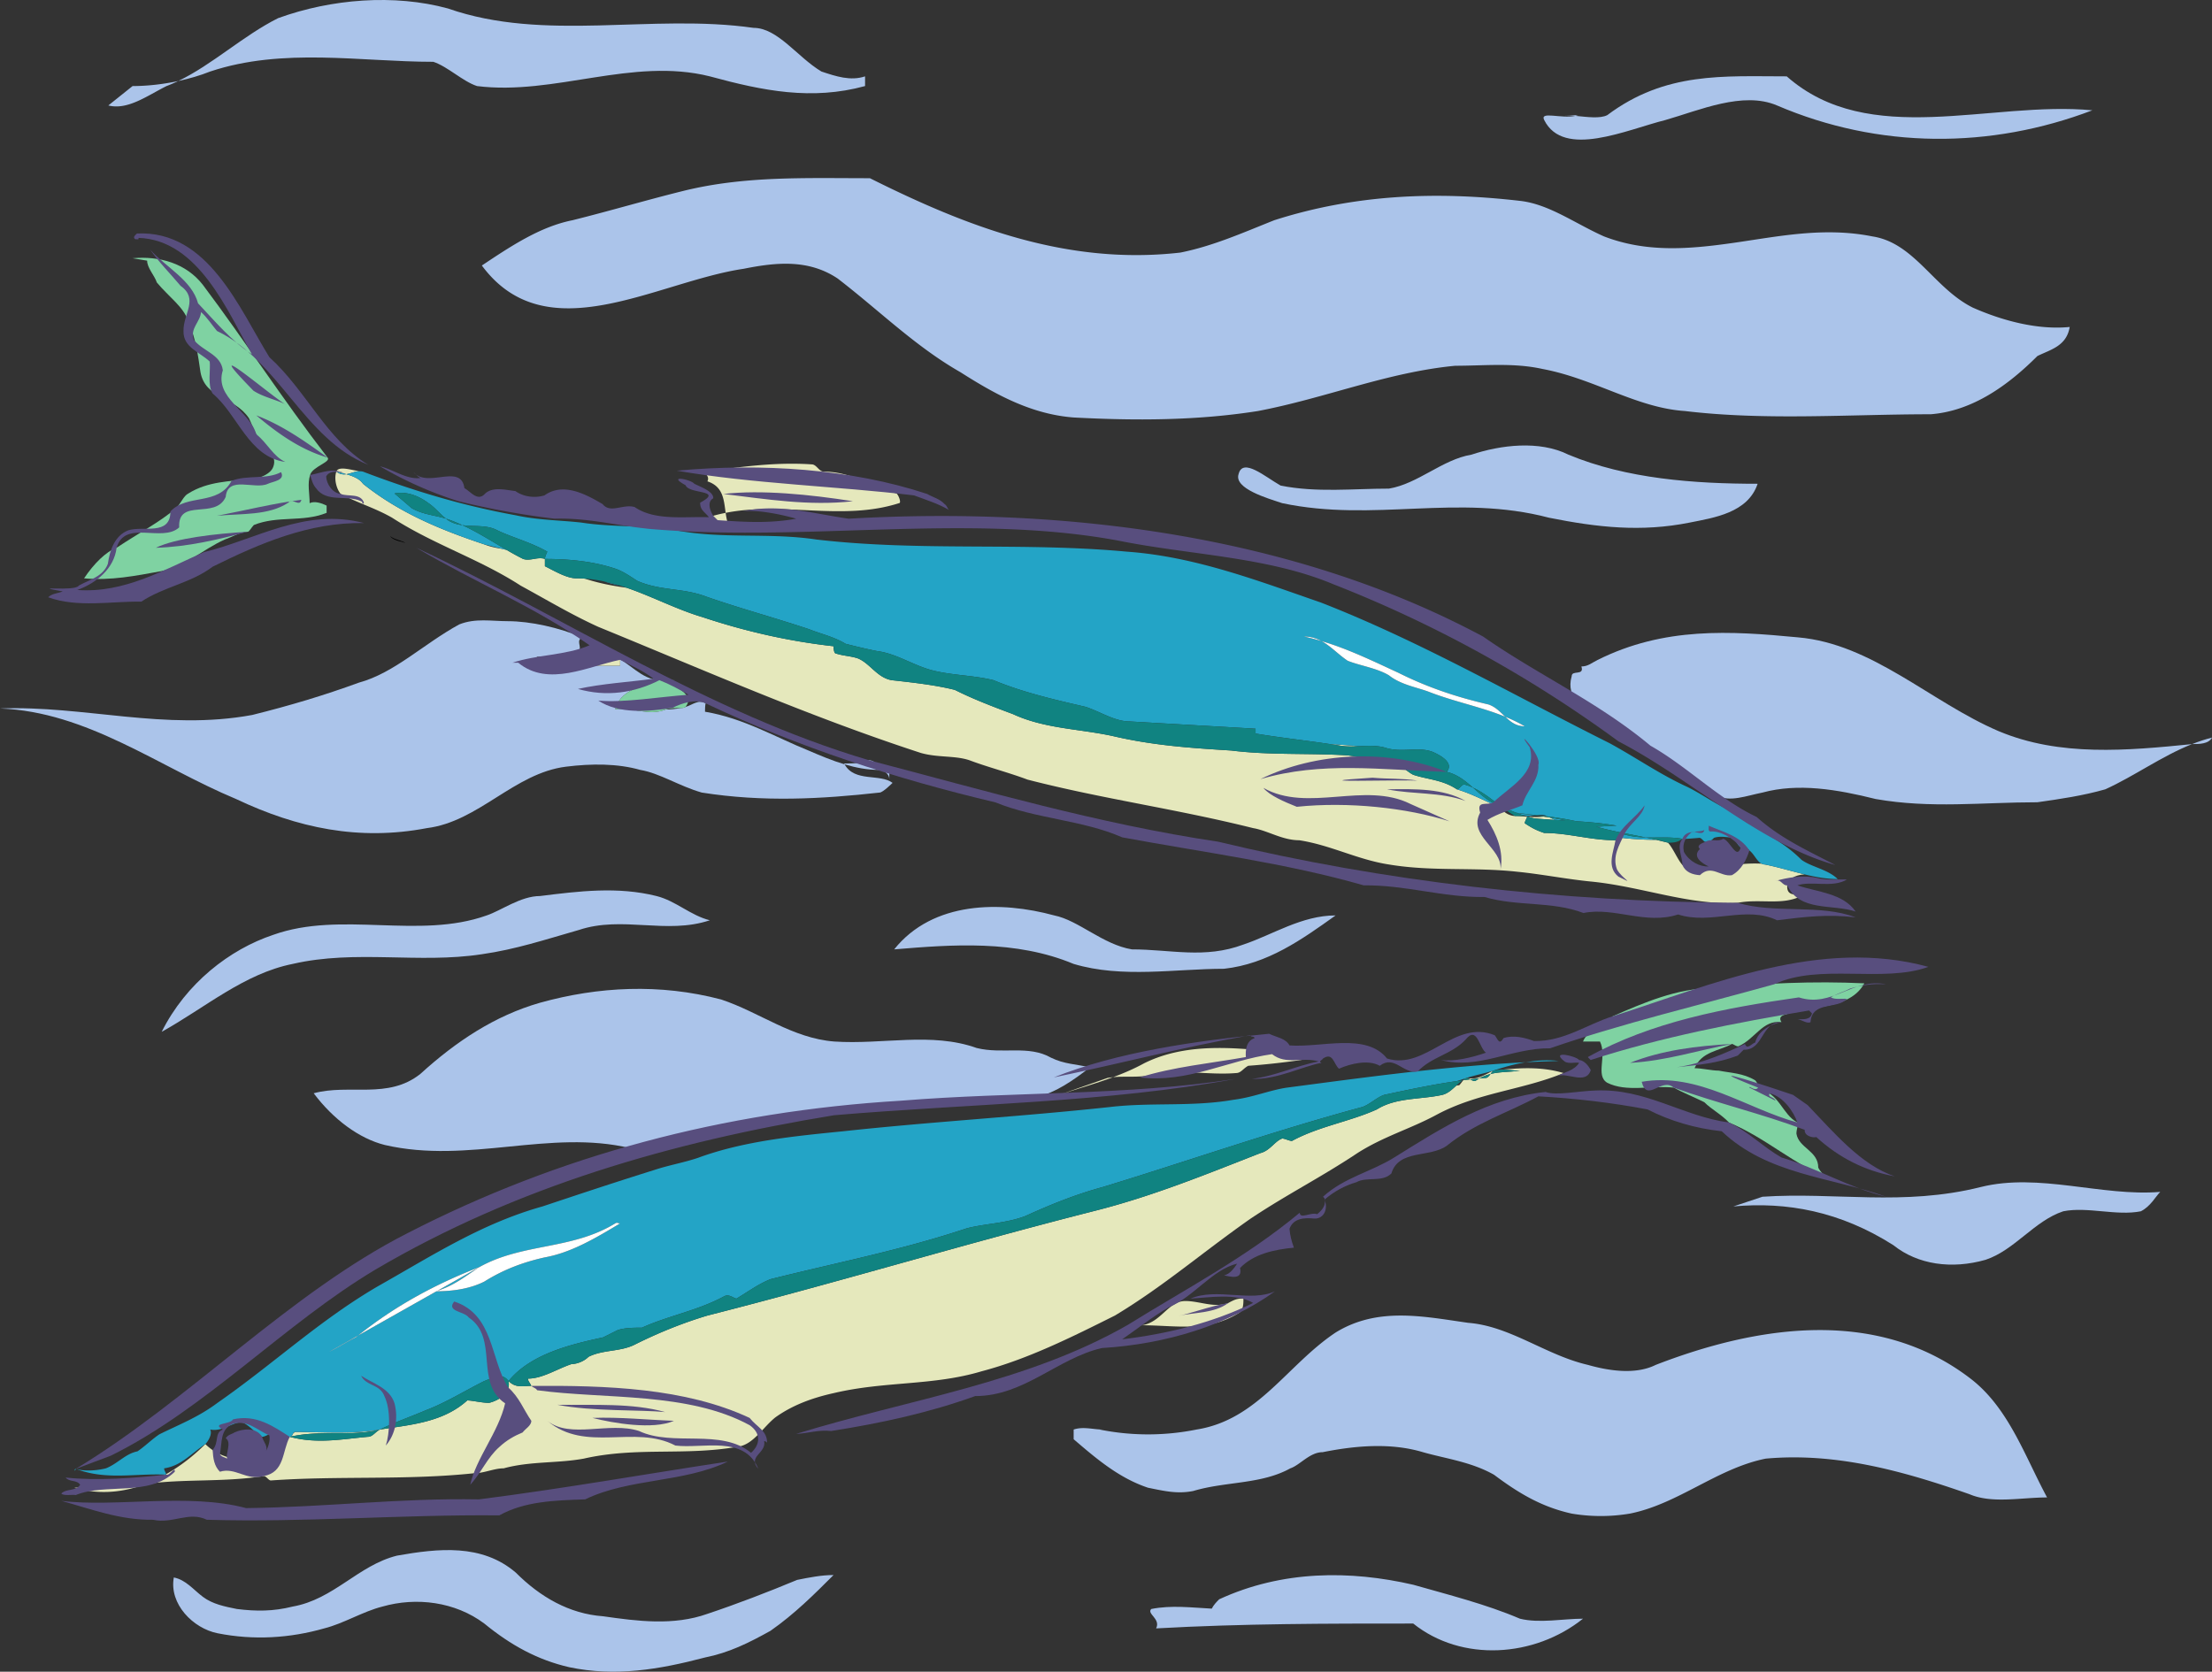<svg xmlns="http://www.w3.org/2000/svg" width="456" height="344.671"><rect width="100%" height="100%" fill="#333333" stroke="none"/><path fill="#abc4ea" d="M79.332 236.076c17.336 4 34-3.332 50.668.668 13.332-4 27.332-4.668 41.332-8C186 226.076 200 229.412 214 226.076c3.332-.664 7.332-3.332 10.668-6-2.668-.664-5.336-.664-8-2-4.668-2.664-10-.664-15.336-2C192 212.744 182 215.412 172 214.744c-8.668-.668-15.332-6-23.332-8.668-12.668-3.332-25.336-2.664-37.336.668-9.332 2.668-17.332 8-24.664 14.668-6.668 5.332-14.668 2-22 4 4 5.332 9.332 9.332 14.664 10.664M88 170.744c10.668-1.332 18-11.332 28.668-12.668 5.332-.664 10.664-.664 15.332.668 4 .668 8 3.332 12.668 4.668 12.664 2 24.664 1.332 36.664 0 .668 0 2.668-2 2.668-2-2.621-1.968-7.813-.082-9.887-3.816-2.547-.762-5-1.8-7.445-2.852-6.668-2.668-13.336-6.668-21.336-8 0 0 0-2 .2-1.699-1.532-.969-2.864.367-4.2.7-.18.179-.555.226-1.027.242-.996.199-2.035.285-3.09.304-3.461 1.403-6.922-.539-10.383-.047.984-3.93 5.34-4.484 7.77-6.21-3.497-.903-5.895-4.536-8.922-4.798.117.07.234.122.351.208-.054.03-.125.046-.187.07l1.988.531v1.2h-11v-1c-2.164.5-4.164 1.167-6.098 1-1.203.398-3.703-.9-.902 0h.902l-.066-1.833c2 0 4 0 6.164.832 1.168-.168 1.168-2.168 2.5-2.168.668-.664-.664-2 .668-2.664-4.668-2-10.668-3.336-15.332-3.336-3.336 0-6.668-.664-10 .668-7.336 4-13.336 10-20.668 12-7.332 2.668-14 4.668-22 6.668-18 3.332-34.668-2-52-1.336 18 .668 32.668 12 48.668 18.668 12.664 6 25.332 8.668 39.332 6"/><path fill="#abc4ea" d="M183.332 160.744v-2c-2 0-2.664-2-4.2-2-1.8.668-3.132.668-5.132.668.035.067.074.117.113.184 2.305.687 4.684 1.148 7.219 1.148.668 0 2 .668 2 2m228.668-10c-14-6-26-18-41.332-19.332-14-1.336-27.606-2.199-41.336 4.664-1.332.668-2 1.336-3.332 1.336.668 2-2 .664-2 2-1.332 4.664 2.668 6.664 5.332 8.664.668 1.336 3.336 2 5.336 3.336 2.664 1.332 6 3.332 9.332 5.332.668 1.332 2.668 2 4.668 3.332 2 .668 3.332 3.336 5.332 4 2.668 1.336 6 0 9.332-.664 7.336-2 15.336-.668 23.336 1.332 11.332 2 22 .668 33.332.668 4.668-.668 9.332-1.336 14-2.668 6.04-2.746 11.629-6.843 17.879-9.32-13.297 1.328-27.25 2.637-39.879-2.68m39.879 2.68.121-.012c1.332 0 3.332 0 4-1.336-1.41.356-2.781.817-4.121 1.348"/><path fill="#7fd2a2" d="M367.832 209.244c5.5-2 13.5-1 16.5-6.5-10.5-.5-21 0-31.5 1-7 0-14 3-20.398 5.801-.102.7.398.7.398 1.2-2.5 1-5.5 1.5-6.5 4h3.5c1.5 3-1 7 1.5 8.5 4 2 9 .5 13.7 1 1.8 1 4.3 2 6.3 3 1.5 1.5 3.5 2.5 5.102 4.199 7.898 3.3 13.398 8.8 21.398 11.8-1.5-.5-2.5-1.5-3-2.5 0-3.5-4-4-4.5-7 0-1 .5-2 .2-2.3-3.188-1.696-3.696-6.172-8.06-6.891 0-.465-.109-1.277-.64-1.809-2.5-1.5-5-1.5-7.5-2-1.5 0-3.5-.5-5-.5 1.5-3.5 5-3.5 7.7-5 .3 0 .8.5 1.3.5 3.5-1.5 5-5.5 8.902-5 .098 0-.902-1 .598-1.5m-334.5-91.5c5-1 8.5-4.5 13-6.5 1.5-.5 3-1.5 4.7-1.601.3.101.8-.899 1.3-1.399 5-2 10-.5 15-2.5v-1.5c-1-.5-2.5-1-3.5-.5 0-2-.5-4 .102-5.8.398-1.7 4.398-2.7 3.597-3.598-9.699-12.602-16.699-23.602-25.699-35.602-3.5-4.5-9-6-14.5-5.5l3 .5c0 1.5 1.5 3 2 4.5 2.5 3 5.5 5 6.5 8 1.5 3.5 2 7 2.5 10.5 1 5.5 7 5 10 9.5.5 1 1 2.5 1.5 3.301 1.5 2.2 4.5 4.2 3.5 6.7-.5 1.5-3 2.5-4.5 2.5-4.5.5-9 .5-13 3-1 .5-1.5 2-2.5 3-3.5 3-7.5 5-12.3 8.199-2.2.8-4.7 3.3-6.7 6.3 5.5.5 10.5-.5 16-1.5m93.5 28.5c3.461-.492 6.922 1.45 10.383.047.039-.02.078-.031.117-.047.965-.32 2.129-.23 2.973-.257.472-.016.847-.063 1.027-.243 2-2.5-2-4-4-5.5h2c-1.5 0-3.5-.5-4.598-.3l-.132.09c-2.43 1.726-6.786 2.28-7.77 6.21"/><path fill="#e5e8bc" d="M120.633 136.045c.336-.187.672-.371 1.004-.543a3.42 3.42 0 0 0-1.004.543"/><path fill="#e5e8bc" d="M127.832 137.244v-1.199l-1.988-.531c-1.332.547-3.586-.137-5.211.531-.801.7-2.301.2-3.801.2v1h11m57.5-33.501c.5 0 0-1.5-.5-2-5-1.5-9.5-4.5-15-4.5-1 0-1.5-1.5-2.5-1.5-7.5-.5-14.5.5-22 1.5 0 .5 1 1 .5 2 3.273 1.09 3.375 3.77 3.762 6.496 11.969-2.363 24.07 1.739 35.738-1.996m-38.266 2.684c-.144-.113-.43-.16-.933.215l4.199 2.101c-.406-.953-.594-1.984-.738-3.004-.856.168-1.707.364-2.563.606.016.039.024.05.035.082m97.266 161.816c-3.5 0-5 4.5-9 5 7 0 13.5 1.5 20-2.5 1-.5 1-2 1-3-1 0-1.5 0-3.098.899-2.902 1.101-5.902-.399-8.902-.399m15.164-52.789c.133-.058.25-.125.336-.21-.145 0-.246.09-.336.21m-41.164 10.289c3.742-1.246 7.484-2.3 11.11-3.644a16.81 16.81 0 0 0-1.11.144l-10 3.5m58.313-8.594c.125.016.25.04.37.06.075-.06.13-.106.22-.165-.196.035-.395.067-.59.106"/><path fill="#e5e8bc" d="M261.332 215.846c.102 1.297-1.898 1-2.7.598-7.8-.7-15.8-.7-22.8 2.8-2.066 1.13-4.207 2.047-6.39 2.856 2.527-.246 4.769.082 7.39-.356 6-1.5 12 0 18-.5 1 0 1.5-1 2.5-1.5 6.79-.484 13.102-1.445 19.313-2.593-5.325-.801-10.555-1.45-16.024-1.84.266.097.5.273.711.535m-246 90.898c.54.16 1.078.29 1.621.407.254-.13.617-.286.781-.407 1.536-.18.457.293-.132.532 4.246.777 8.449.199 12.382-1.293-.55.078-1.101.164-1.652.261l-13 .5m45.5-11.5a7.098 7.098 0 0 0-.39.29c-.184.296-.32.71-.708.71 6.598-1.5 12.598 0 18.598-1.5-6 1-11.5.5-17.5.5m-1.156.993c.02 0 .039.008.058.008-.02 0-.035-.008-.058-.008m242.656-73.993c-.082.032-.168.055-.25.086a1.433 1.433 0 0 0-.281.227c.172-.11.344-.219.531-.313"/><path fill="#e5e8bc" d="M257.832 251.244c7.5-5 14.5-8.5 22-13.5 5.5-3.5 11-5 16.5-8 8.5-4.5 17.5-5 26-8.5-4.234-1.27-8.469-1.101-12.398-.718 1.101.023 2.152.218 3.398.218-2.312.328-4.187.227-6.062.696-.313.414-.625.804-.938.804-.46.032-.922.082-1.383.121-.203.118-.41.243-.617.38-.305.304-.797.05-1.246-.192-.477.05-.953.11-1.43.172-.273.324-.55.746-.824 1.02-.203.03-.41.058-.617.085-.887.817-1.711 1.621-2.883 1.914-4.5 1-9.5.5-13.5 3-5.5 2.5-12 3.5-17.5 6.5-.5 0-1.5-.5-2-.5-1.5.5-2.5 2.5-4.5 3-11.5 4.5-22.5 9-34.5 12-27.5 7-52 14.5-79.5 21.5-5 1.5-10 3.5-15 6-3 1.5-6.5 1-9.5 2.5-1 1-2.5 1.5-3.5 1.5-3 1-6 3-9 3 0 .5.5 1 .7 1.5-1.7 0-3.2.5-4.7-1 .5 2.5-2 4-4 4.5-1.5 0-3.5-.5-4.5-.5-5 4.5-11.5 5-18 6-1 .5-1.5 1.5-2.5 1.5-5.5.5-10.5 1.5-16.098 0l-.062-.004c-1.176 1.242-2.215 3.121-1.84 5.004-2.738 0-5.605.125-8.281-.246-.008.016-.012.031-.02.047-.031-.016-.062-.047-.097-.066-2.653-.38-5.122-1.258-7.102-3.235-2.39 2.39-5.133 4.535-8.105 6.22 0 .026.015.058.007.081-.047-.004-.093-.004-.14-.004a30.54 30.54 0 0 1-4.11 1.941c7.95-1.117 15.93-.328 24.348-1.636.5-.102 1 .898 1.5.898 14-1 28 0 42-1.5 2 0 4-1 6-1 5.5-1.5 11-1 16.5-2 11-2.5 21-.5 32-2.5 3-.5 5-4 7.5-6 3.5-2.5 7.5-4 12-5 10.5-2.5 20.5-1.5 30.5-4.5 9.5-2.5 18.5-7 27.5-11.5 10-6 18-13 28-20"/><path fill="#e5e8bc" d="M302.332 222.244c.195 0 .469.153.754.309.621-.07 1.242-.129 1.863-.188a9.103 9.103 0 0 1 2.32-.925c.188-.25.376-.508.563-.696-2 1-3.5 2-5.5 1.5M74.063 97.166c-1.692-.277-4.325-1.137-4.731.078.656.164 1.367.332 2.059.532.882-.133 1.73-.582 2.671-.61m244.958 71.168c-.06-.031-.125-.058-.188-.09-.07.02-.145.024-.219.04.137.019.274.03.407.05"/><path fill="#e5e8bc" d="M363.164 178.076a28.247 28.247 0 0 0-4.832.168c-4 1-8 2-11.5.102-1-1.102-2-3.602-3-4.602-.805-.191-1.602-.386-2.402-.586a62.074 62.074 0 0 1-7.547-.46c-.36.285-.695.546-.852.546-5.199 0-9.699-1.5-14.699-1.5-1.5-.5-2.5-1-4-2 0-.453.398-.91.473-1.363-.86-.062-1.703-.137-2.473-.137-.977 0-2.371-.64-2.816-1.636-3.094-1.286-5.93-2.887-9.184-3.864-3-2-6-2-9-3-1-.5-2-1.5-3-2-3.5-1-7-1.5-10.5-2-8-.5-16 0-24-1-8-.5-16-1-24.5-3-7-1.5-14-1.5-20.5-4.5-4-1.5-8-3-12-5-4-1-8.5-1.5-13-2-3-.5-4.5-3.5-7-4.5-1.5-.5-3-.5-4.5-1-.5 0-.5-1.5-.5-1.5-9-1-18-3-27-6-5.246-1.543-10.3-4.226-15.637-6.054-2.925-.391-5.816-.957-8.64-1.883-.57-.04-1.14-.063-1.723-.063-2 0-4.5-1.5-6.5-2.5v-1.5c-1.5-.5-3 .5-4.5 0a59.528 59.528 0 0 1-3.387-1.855c-.304-.074-.613-.152-.918-.227-1.27-.183-2.48-.433-3.695-.918-9-3-17.5-6.5-25-12.5-.672-1.007-2.02-1.562-3.441-1.968-.653.097-1.32.023-2.059-.532-.5 1.5 0 3.5.902 4.602 3.598 1.898 7.098 2.898 10.598 4.898 8.5 5.5 18 8.5 26.5 14 5.5 3 10.5 6 16 8.5 22 9 43.5 18.5 66.5 26 3.5 1 7 .5 10 1.5 4 1.5 8 2.5 12 4 15.5 4 30.5 6 46.5 10 3 .5 6 2.5 9.5 2.5 6.5 1 12 4 18.5 5 9 1.5 17.5.5 26.5 1.5 5 .5 10 1.5 15 2 10.5 1 20.5 5 30.402 4.399 4.598-.899 9.098.601 13.098-1.399-1.5-.5-3 0-2.898-2.199.343-1.55 1.879-2.137 3.578-2.266-2.727-.656-5.453-1.488-8.18-2.035-.25 0-.465-.07-.668-.168m-83.144-24.222a171.893 171.893 0 0 0-5.93-.45c.746.114 1.48.211 2.242.34 1.176.196 2.422.16 3.688.11"/><path fill="#e5e8bc" d="M314.953 168.389c.45.129.899.258 1.379.355 1.379.125 2.785.22 4.211.305-.355-.156-.707-.328-1.059-.5-.418-.066-.836-.133-1.25-.191-1.039.156-2.168.113-3.28.03"/><path fill="#23a4c6" d="M314.488 219.014c2.27-.117 4.551-.207 6.844-.27-2.281-.254-4.562-.117-6.844.27M15.633 302.846c-.301-.102-.301.898 0 0m83.199-41.602-8.652 4.887c3.316-1.031 5.754-2.953 8.652-4.887"/><path fill="#23a4c6" d="M34.227 303.963c.011-.305-.395-.758-.395-1.219 3.5-.5 5.5-3 8.5-5 .5-.5 1.5-2 1-3 2.5.5 4.5-1.5 6.5-1.5 1.5.5 2.5 2 4.2 3 .8 0 1.8-1 3.3-1 .602.301 1.027.586 1.461.782.195.062.379.125.55.164.106.02.212.043.333.047.023 0 .039.008.058.008.387 0 .524-.415.707-.711.102-.16.215-.29.391-.29 6 0 11.5.5 17.5-.5 3-1.5 6-2.5 9.5-4 4-1.5 8-4 12-6 1.5-.5 3.5-2 5 0 4.5-5.5 12.5-7.5 19.5-9l3-1.5c1.5-.5 3.5-.5 5-.5 5.5-2.5 11.5-3.5 17-6.5 1-.5 2 .5 2.5.5 2.5-1.5 4.5-3 7-4 14-3.5 27-6 40.5-10.5 4-1 8-1 12-2.5 5.5-2.5 10.5-4.5 16-6 18-5.5 35-11.5 53.5-16.5 1.5-.5 3-2 4.5-2.5 4.996-1.07 9.992-2.132 14.988-2.84a48.73 48.73 0 0 0 1.762-.574c.082-.03.168-.054.25-.085 1.5-.5 4-1 5.5-1.5 2.219-.739 4.438-1.356 6.656-1.73-16.515.835-32.449 3.03-49.156 5.23-3.5.5-7 2-11 2.5-8.5 1.5-17 .5-25.5 1.5-18.5 2-36.5 3-55 5-10 1-20.5 2-30 5.5-3 1-6 1.5-9 2.5-8 2.5-15.5 5-23 7.5-12.5 3.5-22.5 10-34 16.5-12 7-21.5 16-33 24-4 3-8 4.5-12 6.5-1.5 1-3 2.5-4.5 3.5-2.5.5-4 2.5-6.5 3.5-2 .5-4.582.64-6.2.101 6.157 2.379 12.114.922 18.462 1.195.047 0 .093 0 .14.004.008-.023-.007-.054-.007-.082zm64.605-42.719c9-5 19-3.5 28-9 .43-.261.5 0 1 0-5 3-10 6-15.5 7-4.5 1-8.5 2.5-12.5 5-2.957 1.48-6.402 1.985-9.852 1.996l-16.152 9.118c-.164.132-.332.254-.496.386-2 1-3.5 2-5.5 3l5.996-3.386c7.856-6.286 16.192-10.684 25.004-14.114m265-89.5c-1-1-2.5-1.5-3.5-2-1.5-1-3-2.5-4.5-3-3-1.5-5-3-8-4.5-5.5-2.5-10.5-6-16-9-20-10-39-21-59.5-29-13-4.5-26-9.5-40-10.5-21.5-2-42.5 0-64-2.5-10-1.5-19.5 0-29.5-2-6.5-1-12.5-.5-19-1.5-4.5-.5-9-.5-13.5-1.5-11-2-21-5-31.5-9a2.758 2.758 0 0 0-.77-.078c-.94.028-1.789.477-2.671.61 1.421.406 2.77.96 3.441 1.968 7.5 6 16 9.5 25 12.5 1.227.305 2.457.614 3.695.918.305.075.614.153.918.227-2.98-1.738-5.91-3.625-9.125-5.106-1.05-.144-2.066-.425-2.988-1.039-.137-.093-.258-.207-.39-.308-2.301-.711-4.899-.867-7.11-2.192l-3.5-3c2.5-.5 5 .5 7 2 1.363.907 2.328 2.207 3.61 3.192.304.093.601.191.89.308.855.309 1.676.664 2.488 1.04 2.375.32 4.934-.079 7.012.96 3 1.5 7 2.5 10.5 4.5 0 0-.5 1-.5 1.5 5 0 10 .5 14.5 2 1.5.5 3 1.5 4.5 2.5 4.5 2 9 1.5 13.5 3 7 2.5 14.5 4.5 22 7 2.5 1 5 1.5 7.5 3 2 .5 4 1 6.5 1.5 4 .5 7.5 3 11.5 4s8.5 1 12.5 2c6 2.5 12.5 4 19 5.5 3 1 6 3 9 3 8.5.5 17.5 1 26 1.5v1c5.238.871 10.117 1.383 15.258 2.16 1.969.118 3.945.262 5.93.45 1.972-.086 3.988-.22 5.812.39 3.5 1 7-.5 10 1 1 .5 4 2 2.402 3.899 2.215.531 3.828 1.851 5.41 3.246 2.102.953 3.965 2.496 5.852 3.922 1.09.441 2.09.875 3.082 1.265 1.418.188 2.832.344 4.25.5.762-.078 1.461-.105 2.004.168.063.032.129.059.188.09 1.957.238 3.91.54 5.863.977 2.86.187 5.715.437 8.449.933-1.45 0-2.895.164-4.246.207 3.332.938 6.684 1.489 10.187 2.22 2.52.065 5.04-.169 7.559.273-.031.027-.062.043-.094.066 1.192-.07 2.391-.156 3.594-.266.5 0 1 1 1.3.801.7.2 1.2-.3 1.7-.8 1.5-.5 3 0 4.5 0 0 1 .5 1.5 1 2s1.5 0 1.8.6c1 .75 1.52 2.247 2.532 2.731.203.098.418.168.668.168 2.727.547 5.453 1.38 8.18 2.035 2.273.543 4.547.965 6.82.965-2-2-5.5-2.5-7.5-4-2.5-2.5-5-4-7.5-5.5zm-69-29c-2.5-1-6-1.5-8.5-3.5-2.5-1.5-6-2-8.5-3-1.953-1.3-3.484-3.023-5.418-4.07a49.03 49.03 0 0 0-3.582-.93c1.398 0 2.547.371 3.582.93 5.527 1.633 10.555 4.094 15.918 6.57 6 3 12 5 18.5 6.5 1.461.485 2.445 1.563 3.477 2.543 1.378.563 2.726 1.2 4.023 1.957-1.797 0-2.934-.925-4.023-1.957-4.985-2.039-10.383-3.082-15.477-5.043"/><path fill="#23a4c6" d="M316.45 168.115c-1.243-.156-2.497-.312-3.766-.492.32.125.648.235.968.348.391.094.774.2 1.18.273.55 0 1.094-.066 1.617-.129m-191.941-48.242c1.07.352 2.16.656 3.3.864a38.284 38.284 0 0 0-3.3-.864m198.183 49.305a45.516 45.516 0 0 0-3.207-.629c.352.172.704.344 1.059.5l2.148.129M71.39 97.776c-.69-.2-1.402-.368-2.058-.532.738.555 1.406.63 2.059.532m262.492 74.921c2.488.313 5.004.454 7.547.461.027 0 .054.004.082.004-.754-.18-1.5-.34-2.239-.492-1.48-.039-2.96-.183-4.441-.625-.242.098-.605.387-.95.653m-33.55-9.954c3.254.977 6.09 2.578 9.184 3.864.265.109.539.214.808.32-.277-.203-.554-.41-.828-.617-.059-.02-.105-.043-.164-.067-2.328-.777-3.992-2.359-5.687-3.855a10.525 10.525 0 0 0-1.813-.645c-.5 0-1 1-1.5 1"/><path fill="#fff" d="M93.332 99.143c-2.2 2.101.102 2.101 1.8 2.402-.6-.8-.898-1.7-1.8-2.402m7.5 3c.7 1.402 4.102 1 4.8 1.5-1.3-1.2-3-2.5-4.8-1.5m13.801 2.101c1.5.399 3.8.399 5.101 0-1.703 0-4.3-2.699-5.101 0"/><path d="M83.734 112.045c-1-.7-2.3-.7-3.3-1.5.597 1 3 1.2 3.3 1.5"/><path fill="#fff" d="M125.844 135.514c.062-.024.133-.04.187-.07-.117-.086-.234-.137-.351-.207-1.407-.833-2.715-.422-4.043.265-.332.172-.668.356-1.004.543 1.625-.668 3.879.016 5.21-.531m-15.109 1.73h-.902c-2.8-.898-.3.399.902 0m150.598 78.602a1.637 1.637 0 0 0-.71-.535 1.519 1.519 0 0 0-.79-.067 1.098 1.098 0 0 1-.336.211c-.473.223-1.098.36-.863.989.8.402 2.8.699 2.699-.598m20.402 2.098c-1.3-1.7-2.601-.598-4.5-.899-.09.059-.144.106-.218.164-2.5 1.863 3.453.832 4.718.735m1.797 23.699c-.898.5.403.203.602.3.898-.5-.399-.199-.602-.3m-23.398 15.301c2.601-.399 4.5 0 3.898-3.301-1.297 1.101-2.699 1.902-3.898 3.3M49.234 297.744c-1.355.774-.832 2.66.2 3.235.035.02.066.05.097.066.008-.016.012-.031.02-.047.539-1.37-1.11-2.168-.317-3.254m-31.5 9c-.164.121-.527.278-.78.407-.376.183-.528.312.48.195l.168-.07c.59-.239 1.668-.711.132-.532"/><path fill="#108381" d="M310.89 167.326c-.183-.027-.37-.05-.558-.082.195.036.383.063.574.094.469.324.946.629 1.426.906h2.094c-.262-.082-.516-.183-.774-.273-.32-.113-.648-.223-.968-.348 1.27.18 2.523.336 3.765.492.598.079 1.192.157 1.785.243.414.058.832.125 1.25.191 1.063.172 2.133.375 3.207.629l-2.148-.129a140.49 140.49 0 0 1-4.211-.305c-.48-.097-.93-.226-1.379-.355l-.14-.035a.072.072 0 0 0-.008.027c-.075.453-.473.91-.473 1.363 1.5 1 2.5 1.5 4 2 5 0 9.5 1.5 14.7 1.5.155 0 .491-.261.85-.547.344-.265.708-.554.95-.652 1.48.441 2.96.586 4.441.625-3.504-.73-6.855-1.281-10.187-2.219 1.351-.043 2.797-.207 4.246-.207-2.735-.496-5.59-.746-8.45-.933-1.952-.438-3.906-.739-5.863-.977-.132-.02-.27-.031-.406-.05-.594-.071-1.187-.141-1.785-.208a196.694 196.694 0 0 1-4.25-.5c-.992-.39-1.992-.824-3.082-1.265.273.207.55.414.828.617.188.133.379.27.566.398"/><path fill="#108381" d="M314.832 168.244h-.406c.125.04.258.07.386.11.004-.036.02-.075.02-.11m-202.5-53c0-.5.5-1.5.5-1.5-3.5-2-7.5-3-10.5-4.5-2.078-1.039-4.637-.64-7.012-.96 3.215 1.48 6.145 3.367 9.125 5.105a59.528 59.528 0 0 0 3.387 1.855c1.5.5 3-.5 4.5 0m6.5 4c.582 0 1.152.024 1.723.063 1.343.09 2.66.293 3.953.566a38.45 38.45 0 0 1 3.3.864c.462.144.926.292 1.387.453 5.336 1.828 10.39 4.511 15.637 6.054 9 3 18 5 27 6 0 0 0 1.5.5 1.5 1.5.5 3 .5 4.5 1 2.5 1 4 4 7 4.5 4.5.5 9 1 13 2 4 2 8 3.5 12 5 6.5 3 13.5 3 20.5 4.5 8.5 2 16.5 2.5 24.5 3 8 1 16 .5 24 1 3.5.5 7 1 10.5 2 1 .5 2 1.5 3 2 3 1 6 1 9 3 .5 0 1-1 1.5-1 .629.157 1.227.38 1.813.645-1.582-1.395-3.196-2.715-5.41-3.246 1.597-1.899-1.403-3.399-2.403-3.899-3-1.5-6.5 0-10-1-1.824-.61-3.84-.476-5.812-.39-1.266.05-2.512.086-3.688-.11-.762-.129-1.496-.226-2.242-.34-5.14-.777-10.02-1.289-15.258-2.16v-1c-8.5-.5-17.5-1-26-1.5-3 0-6-2-9-3-6.5-1.5-13-3-19-5.5-4-1-8.5-1-12.5-2s-7.5-3.5-11.5-4c-2.5-.5-4.5-1-6.5-1.5-2.5-1.5-5-2-7.5-3-7.5-2.5-15-4.5-22-7-4.5-1.5-9-1-13.5-3-1.5-1-3-2-4.5-2.5-4.5-1.5-9.5-2-14.5-2v1.5c2 1 4.5 2.5 6.5 2.5m222.68 53.918c.765.18 1.535.367 2.32.582.969 0 1.938-.008 2.906-.734.031-.023.063-.04.094-.066-2.52-.442-5.04-.207-7.559-.274.739.152 1.485.313 2.239.492m-260.18-71.418 3.5 3c2.211 1.325 4.809 1.48 7.11 2.192-1.282-.985-2.247-2.285-3.61-3.192-2-1.5-4.5-2.5-7-2"/><path fill="#108381" d="M91.941 106.936c.133.101.254.215.391.308.922.614 1.938.895 2.988 1.04a31.152 31.152 0 0 0-2.488-1.04 10.723 10.723 0 0 0-.89-.308m217.554 59.374c-1.887-1.425-3.75-2.968-5.851-3.921 1.695 1.496 3.359 3.078 5.687 3.855.059.024.105.047.164.067m-9.176 56.593c-4.996.708-9.992 1.77-14.988 2.84-1.5.5-3 2-4.5 2.5-18.5 5-35.5 11-53.5 16.5-5.5 1.5-10.5 3.5-16 6-4 1.5-8 1.5-12 2.5-13.5 4.5-26.5 7-40.5 10.5-2.5 1-4.5 2.5-7 4-.5 0-1.5-1-2.5-.5-5.5 3-11.5 4-17 6.5-1.5 0-3.5 0-5 .5l-3 1.5c-7 1.5-15 3.5-19.5 9 1.5 1.5 3 1 4.7 1-.2-.5-.7-1-.7-1.5 3 0 6-2 9-3 1 0 2.5-.5 3.5-1.5 3-1.5 6.5-1 9.5-2.5 5-2.5 10-4.5 15-6 27.5-7 52-14.5 79.5-21.5 12-3 23-7.5 34.5-12 2-.5 3-2.5 4.5-3 .5 0 1.5.5 2 .5 5.5-3 12-4 17.5-6.5 4-2.5 9-2 13.5-3 1.172-.293 1.996-1.097 2.883-1.914.41-.379.836-.758 1.308-1.093-.402.054-.8.109-1.203.167M59.344 296.19c-.172-.04-.356-.102-.551-.164-.738-.25-1.695-.559-3.262-.082l4.14.296.063.004c-.02 0-.039-.008-.058-.008a1.66 1.66 0 0 1-.332-.046m253.988-75.446c-1.246 0-2.297-.195-3.398-.218a7.745 7.745 0 0 0-2.102.218c-.187.188-.375.446-.562.696 1.875-.47 3.75-.368 6.062-.696"/><path fill="#108381" d="M75.832 296.244c1 0 1.5-1 2.5-1.5-6 1.5-12 0-18.598 1.5 5.598 1.5 10.598.5 16.098 0m230.5-74c.313 0 .625-.39.938-.804a9.103 9.103 0 0 0-2.32.925c.46-.039.921-.09 1.382-.12m-2 .499c.207-.136.414-.261.617-.379-.62.059-1.242.118-1.863.188.45.242.941.496 1.246.191m-2.532-.187a6.244 6.244 0 0 0-.277.18l.133-.012c.477-.063.953-.121 1.43-.172-.285-.156-.559-.309-.754-.309-.187.094-.36.203-.531.313M99.832 284.744c-4 2-8 4.5-12 6-3.5 1.5-6.5 2.5-9.5 4 6.5-1 13-1.5 18-6 1 0 3 .5 4.5.5 2-.5 4.5-2 4-4.5-1.5-2-3.5-.5-5 0"/><path fill="#fff" d="M73.332 275.744c.164-.132.332-.254.496-.386l-5.996 3.386c2-1 3.5-2 5.5-3m26.5-11.5c4-2.5 8-4 12.5-5 5.5-1 10.5-4 15.5-7-.5 0-.57-.261-1 0-9 5.5-19 4-28 9-2.898 1.934-5.336 3.856-8.652 4.887l8.652-4.887c-8.812 3.43-17.148 7.828-25.004 14.114l16.152-9.118c3.45-.011 6.895-.515 9.852-1.996m172.582-132.07c-1.035-.559-2.184-.93-3.582-.93a49.03 49.03 0 0 1 3.582.93m15.918 6.57c-5.363-2.476-10.39-4.937-15.918-6.57 1.934 1.047 3.465 2.77 5.418 4.07 2.5 1 6 1.5 8.5 3 2.5 2 6 2.5 8.5 3.5 5.094 1.961 10.492 3.004 15.477 5.043-1.032-.98-2.016-2.058-3.477-2.543-6.5-1.5-12.5-3.5-18.5-6.5m21.977 9.043c1.09 1.032 2.226 1.957 4.023 1.957a31.586 31.586 0 0 0-4.023-1.957"/><path fill="#abc4ea" d="M140.668 39.412c-8 2-14.668 4-22.668 6-6.668 1.332-12.668 5.332-18.668 9.332 13.336 18 36 3.332 54 .668 6.668-1.336 13.336-2 19.336 2 8.664 6.664 16 14 25.332 19.332 7.332 4.668 14.668 8.668 23.332 9.332 12.668.668 25.336.668 38-1.332 14-2.668 26.668-8 40.668-9.332 6 0 12-.668 18 .664 10.668 2 19.332 8 29.332 8.668 16.668 2 34 .668 50.668.668 8.668-.668 16-6 22-12 2.668-1.336 6-2 6.668-6-6.668.664-14-1.336-20-4-8-4-12-13.336-20.668-14.668-10-2-19.332 0-28.668 1.332-9.332 1.336-18 2-26.664-1.332-6-2.668-11.336-6.668-17.336-7.332-17.332-2-34-1.336-50.664 4C256 48.076 250 50.744 243.332 52.076c-23.332 2.668-44-5.332-64-15.332-13.332 0-25.96-.511-38.664 2.668M406 284.076c-19.332-14.664-44-10.664-64.668-2.664-4 2-9.332 1.332-14 0-8.664-2-16-8-24.664-8.668-9.336-1.332-18.668-3.332-27.336 2-10 6.668-16 18-28.664 20a50.548 50.548 0 0 1-20 0h.664c-2 0-4-.668-6 0v2c4.668 4 9.336 8 15.336 10 3.332.668 6 1.332 9.332.668 6.668-2 14-1.336 20-4.668 2-.668 4-3.332 6.668-3.332 6.664-1.336 14-2 20.664 0 4.668 1.332 10 2 14.668 4.664 5.332 4 10 6.668 16 8 4 .668 8 .668 12 0 10-2 18-9.332 28-11.332 14.668-1.332 28.668 2.668 42 7.332 4.668 2 10.668.668 16 .668-4.668-8.668-8-18.668-16-24.668M34.332 17.744a30.07 30.07 0 0 0 2.402-1.035c-3.21.684-6.476 1.035-9.402 1.035l-5 4c4 1 8-2 12-4"/><path fill="#abc4ea" d="M89.332 12.744c3 1 6 4 9 5 16 2 32-6 48-2 11 3 21 5 32 2v-2c-3 1-6 0-9-1-5-3-9-9-14-9-21-3-43 3-63-4-11-3-24-2-35 2-7.187 3.594-13.57 9.602-20.598 12.965 2.278-.488 4.524-1.137 6.598-1.965 15-5 31-2 46-2m233 11c.77 0 1.602.067 2.45.145.187-.04.374-.086.55-.145h-3"/><path fill="#abc4ea" d="M343.332 24.744c7-2 16-6 23-3 21 9 44 9 65 1-21-2-46 8-63-7-13 0-25-1-37 8-1.488.746-4.086.383-6.55.145-3.02.629-7.387-1.027-6.45.855 4 8 17 2 25 0m5 83c5-1 12-2 14-8-13 0-27-1-39-6-6-3-14-2-20 0-6 1-11 6-17 7-7.445 0-14.89.864-22.336-.629-3.168-1.789-7.797-5.84-8.664-2.37-1 3 6 5 9 6 19 4 36-2 55 3 10 2 19 3 29 1m-249 88.999c7-1 13-3 20-5 9-3 18 1 27-2-4-1-7-4-11-5-8-2-16-1-24 0-4 0-8 3-11 4-14 5-30-1-44 4-9 3-18 10-23 20 9-5 17-12 27-14 13-3 26 0 39-2m122 2c10 3 21 1 31 1 9-1 16-6 23-11-7 0-13 4-19 6-8 3-15 1-23 1-6-1-11-6-16-7-11-3-25-3-33 7 12-1 25-2 37 3m92 135c-7-3-15-5-22-7-13-3-27-3-40 3-.574.575-1.145 1.157-1.527 1.926-4.157-.21-8.317-.758-12.473.074-1 1 2 2 1 4 18-1 35-1 53-1 10 8 25 7 35-1-4 0-9 1-13 0m95-89c-16 4-30 1-45 2l-6 2c11-1 22 1 33 8 5 4 12 5 19 3 6-2 10-8 16-10 5-1 11 1 16 0 2-1 3-3 4-4-12 1-25-4-37-1m-262.5 88c-7 2.5-14.5 1.5-21.5.5-7-.5-13-4-18-9-7-6-16-5-24.5-3.5-8 2-13 9-21.5 10.5-4 1-7.5 1-11.5.5-2.5-.5-5-1-7-2.5s-3.5-3.5-6-4c-1 5.5 4 10.5 9 11.5 7.5 1.5 15 1 22-1 4-1 8-3.5 12-4.5 7-2 15-1 21 3.5 5.5 4.5 11 7.5 17.5 9 9.5 2 18.5.5 28-2 5-1 9-3 13.5-5.5 5-3.5 9-7.5 13-11.5-2.5 0-5 .5-7.5 1-6 2.5-12.5 5-18.5 7"/><path fill="#584e7e" d="M55.531 73.643c7.703 7 11.703 16.902 20.403 22.203-13.301-5.3-18.403-21.5-31.2-27.602-1.101-1.3-2.101-2.898-3.3-3.898-.102 2-2.301 3.297-1.5 5.7 1.898 2.398 5.597 3 6 6.3-1.801 5.7 5.597 8.398 6.898 13.2 2.3 1.8 3.5 4.597 6 5.698-7.598-1-9.8-9.8-15-14.101-1.098-1.797-.398-4.797-.598-6.598-2.101-2-5.5-2.902-5.402-6.3-.098-3.5 3.2-6.602-.598-9.301-2.101-2.5-4.5-4.899-6.3-7.5 3.3 3.699 8.597 6.3 9.898 11.101 3.402 3.598 7 7.899 11.102 10.5-5-8.8-11-23.601-23.403-24 .203.5-.398.2-.597.3-.7-.401 0-.901.3-1.202 14.7-.7 21.098 15.5 27.297 25.5"/><path fill="#584e7e" d="M52.234 80.545c-12.402-12.7 4.598 1.899 6.899 3-1.602-1-4.801-1.601-6.899-3m15.297 13.801c-5.5-1.602-10.199-4.902-14.699-8.703 5.3 2 10 5.3 14.7 8.703m19.202 4.199c-.601-.2-1-.8-1.5-1.2 2.899 3.4 9.797-1.901 10.5 3.298 1.297.703 2.7 2.8 4.2 1.203 1.597-1.602 4.398-.8 6.3-.602 1.7 1.2 4 1.5 6 .899 3.899-2.797 8.598-.2 12 1.8 1.598 2 4.2-.097 6.598.602 4.2 2.899 10.402 1.899 15.3 2.098-.8-1.098-1.8-1.399-1.8-3 5-2.7-2.3-1.7-3-3.598-4-2.2 1.102-1.2 1.8-.3 1.4.699 4 1.6 3.9 3-1.298.699-.7 2.5 0 3.6l.902.9c5.597.398 10.8.699 16.199-.301-3.5-1-8.301-1.899-11.102-1.5 7.5-1.7 14.801.5 21.903 1.5 45.398-2.598 92.398 3.699 130.8 24.3 11.297 7.899 23.598 13.399 34.5 22.5 7.598 4.301 14.098 11 21.899 14.7 5 4.5 10.699 7 16.199 9.902-15.7-4.402-29.5-17.602-44.7-25.5-18.398-13.5-38.1-24.3-58.8-32.402-13.598-5.7-29.598-6-44.398-9-30.903-5.7-64.7.402-96.602-2.399-6.898-.7-12.598-2.3-19.5-2.101-6.7-.801-13.3-2-19.8-3.598a78.516 78.516 0 0 1-16.2-7.203c2.902.703 5.5 2.8 8.402 2.402"/><path fill="#584e7e" d="M194.734 103.944c.5.3.5.8.899 1.199-2.2-1.297-4.801-2.098-7.2-3-15.8-1.899-33.402-2.399-48.902-5.098 17.403-1.601 35.903-.402 51.602 4.8 1.199.7 2.601 1 3.601 2.099M71.133 97.643c-.399-.2-3.102-1-3.899.601.098 1.602 1.297 3.399 3 3.602 1.598.598 4.098-.203 4.797 1.797-.5.703-.097-.2-.597-.297-2.903-1.402-7.102.398-9.301-2.703-.7-.797-.899-1.797-1.2-2.7 2.598-.5 4.7-1.597 7.2-.3m-15.899 2.101c-2.703 1.301-8.3-1.8-8.703 2.7-2.097 4.8-9.898.101-9.597 6.3-3.5 3.2-11.2-1.699-12.903 4.2-.5 4.3-4.199 7.3-8.097 8.699 9.699.703 17.898-4.2 26.097-7.797 10.703-2.602 20.903-9.203 33-6-11.297-.203-21.5 4.2-31.199 9-4.5 3.398-10 4.098-14.7 7.2-6.1-.102-13.198 1.3-19.198-.903.8-.797 2-.797 3-1.2-7.301-1.3 2.597.102 3.3-1.199 2.098-1.199 5-1.8 6-4.5.399-2.8 1.399-5.8 4.2-6.898 3.097-1 8.699 1.2 8.699-3.902 3.5-3.7 9.8-1.098 12.601-6.301 3.2-1.297 7.2-.2 10.2-1.797.898 1.7-1.602 1.898-2.7 2.398m120.598 3.602c-9.098 1-17.7-.402-26.7-1.5 7.802-.902 17.802.098 26.7 1.5"/><path fill="#584e7e" d="M62.133 103.045c-.399 1.598-1.801-.5-2.7.598-4.101 2.703-9.601 2.203-14.699 2.703 5.797-1.102 11.797-2.602 17.399-3.3m-11.102 6.597c-6.097 1.601-12.199 3.101-18.898 3.3 4.101-2 12.3-2.898 18.898-3.3m128.102 47.101c23.699 6.2 47.199 13.102 72 16.801 34.101 8.2 70.5 12.399 107.101 12.598 7.598 2.3 17 .203 24.297 3-5.797-.7-10.597-.098-16.199.601-6.398-3.101-13.598 1-20.398-1.199-6.7 2.2-13.2-1.601-19.5-.3-6.602-2.5-13.602-1.301-20.403-3.301-8.699.101-16.199-2.5-24.898-2.399-16-4.601-33.102-6.8-49.801-9.902-8.2-3.598-17.8-3.797-26.098-7.2-20.703-4.898-40.703-11.398-59.703-20.398-2.097-1-4.898-.101-6.898.899-4.899.8-11.102 1.3-15.301-1.5 5.3.5 12.8-.801 18.602-1.2-1.903-1.101-3.903-2.199-6-3-5.102 2.602-10.903 3.5-16.801 1.801 5-1.101 10.398-1.402 15.601-2.101-2.203-1.7-4.601-2.7-6.902-3.899-6.5 1.3-14.8 5.7-21 .598h-1.2c5.102-1.7 11-1.5 15.9-3.598-11.4-8-23.9-13.101-35.7-20.101 31.102 14.601 60.2 34 93.3 43.8"/><path fill="#584e7e" d="M380.734 181.346c-3 1.797-7.3.2-10.203 1.2 4.102 1.398 9.403 1.597 12 5.398-4.797-1.598-11.5.101-14.097-5.399-1 .098-1.301-1.402-2.403-.902 2.301-.7 5.801-1.297 8.703-.598 1.797.5 4.7.2 6 .3m16.797 18.001c-9.297 3.398-22.5-.8-31.797 3.598-15.402 4.3-31.101 8-46.203 13.199-7.898-.098-14.898 4.5-22.5 2.402 2.703.399 6.403-.5 9.301-1.5-1.398-.902-1.8-5.7-4.2-2.7-2.898 3.099-7 3.5-9.898 6.599-3 .5-4.8-3.5-7.8-1.2-2.301-1.3-5.903-.5-8.403.602-1.097-.902-1.199-3.5-3.297-2.102-.101.301-1.101.602-.3.899-4 .703-9.102 3.5-14.403 3.3 4.703-.5 9.102-2.699 13.801-3.597-3.398-1-6.7.797-9.598-1.5-9.203 1.297-17.402 6-27.3 4.797 7-2.2 14.597-2.899 21.898-4.2-.098-1.3 0-3.3 1.8-3.898-.1-.5-.698-.101-.898-.601-13.703 2.402-27 5.902-40.5 8.699 13-5.2 29.297-7.598 44.399-9 1.398.703 3.398.902 4.199 2.402 6.602.5 15.8-2.7 20.102 2.7 8 2.5 13.898-8.2 22.199-4.801.601.699.898 2.199 1.8.601 2.098-.7 4.399-.101 6.301.598 6.2.101 10.797-3.399 16.2-5.098 20.398-6.5 42.8-16.3 65.097-10.2"/><path fill="#584e7e" d="M381.332 203.846c-1.3.7-2.7 1-3.898 1.797.898.5 2.199.203 3.3.3-1.902 2.2-7.203.403-7.5 4.801-.703.399-1.8-.5-2.703-.601 1.102 0 2.703.203 3-1.2l-.597-.597c-15 2.5-30.5 5.5-45 10.2.398.398-.602-.5-.602-.602 13.2-7.301 28.2-10.098 43.5-12.301 6.902 2.203 11.102-4.098 18-2.7-2.7-.199-5.2.2-7.5.903"/><path fill="#584e7e" d="m359.434 216.444-1.2 1.199c-4.3 1.601-7.902 1.902-12.601 2.402 5.101-.7 9.8-2.8 14.101-4.8.399 1.3 1.399-.102 2.098-.301.602-2.399 3.2-3.801 5.402-4.2-4.203-.101-3.601 5.801-7.8 5.7"/><path fill="#584e7e" d="M357.031 215.244c-7 1.301-13.597 3.5-21 3.899 6.5-2.598 13.703-3.5 21-3.899m-29.097 5.399c-1 3.101-4.801.402-6.903 1.203 1.5-.8 3.5-1.102 4.5-2.703-.699-.2-2.199.3-3-.297-3.097-2.402 2.403-1.102 3-.3 1.102.097 2 1.3 2.403 2.097m44.699 7.203c5.3 5.5 11 12.398 18 14.7-6.102-1.102-11.5-3.802-16.2-8.102-.699.199-2.5-.2-2.402-1.5-8.797-3.301-18.097-5.5-27-8.7-2.5-2.199-5.5 3.2-6.597-1.199 11.699-2 21.5 5.5 32.097 8.399-.699-2.098-2.898-5.399-5.699-6-.598.8.902.699 1.2 1.5-1.798-.899-3.598-1.801-5.4-2.7-.1-.5 1.2.899 1.802 0-15-5.898 4.898.7 7.199 1.5 1 .7 2 1.399 3 2.102m-117.899-5.402c-26.601 4.902-54.703 5.101-82.8 7.5-33.602 5.5-65.602 14.8-94.5 31.8-18.801 11.2-35.102 28.801-54.602 38.399-2.398.902-4.8 1.8-7.2 2.703 23.602-14.3 44-36.203 68.4-48.602 31.1-16 65-25.101 101.702-27.3 23.297-1.899 46.5-1 69-4.5m101.7 9c3.898 1.8 7.097 5.101 10.8 7.199 7.399 2.203 14 6.3 21.598 8.101-11.5-4.101-24.398-4.5-33.898-13.5-5.5-.601-10.602-2.101-15.301-4.5-7.301-1.398-15.102-2.3-22.5-2.699-6.301 3.399-13.102 5.5-18.899 10.2-3.5 2.5-9.902.699-11.402 5.699-1.898 1.902-5.098.601-7.2 1.8-2.398.7-4.6 1.899-6.6 3.602.8 1.7 0 4-2.098 3.898-2-.199-4.301-.101-5.102 2.102.102 1.398.402 2.5.902 3.898-4.101.399-8.3 1.301-11.101 4.2.601 2.5-2 1.8-3.301 1.5 1.2-.2 2.102-1.5 2.7-2.399-5.098 1.2-9 6.899-14.098 9-3.301 1.899-6.403 4.399-9.602 6.598 9.2-1.098 18.7-3.399 27-7.5-3.5-2.098-9.098-1.098-12.898-.899 5.398-2.3 12.398.801 17.398-1.5-9.7 7-22.5 10.899-35.7 11.7-9.1 2.101-16 9.902-26.1 9.902-9.4 3.398-19.4 5.598-29.7 7.2-2.598-.302-4.8.5-7.2.597 23-7.098 47.5-10.5 68.4-22.5 11.902-7.399 24.202-13.797 35.402-23.098.097 1.399 2.3-.2 3.597.3 1.102-.901 1.903-1.901 1.5-3.3-.097-.101-.199-.2-.297-.3 4.399-4 9.899-5.102 14.7-8.102 9.8-6.098 19.398-12.297 31.199-13.5 2.101.8 6.8-.2 10.199-.297 10.402-.5 18 5.297 27.602 6.598"/><path fill="#584e7e" d="M253.234 268.643c-3 2.203-7 1.902-10.5 2.703 2-.3 6.899-2.102 10.5-2.703m-98.703 23.703c1.5 1.898 3.602 2.598 3.602 5.098.699.8-.301-.5-.602-.301.5 2.5-3.5 3.101-1.199 5.703-2.898-7-11.398-4.102-17.098-4.8-8.402-4.403-18.5 1.597-26.402-5.102 4.7 3.8 12.8.101 18.902 2.101 7 3.3 16.899-.601 23.098 4.5 2-1.8 2-4.101-.3-5.7-12.7-6.901-29.798-5.3-43.798-7.202-.3-.5-.8-.5-1.203-.899 15.5-.101 31.703.399 45 6.602"/><path fill="#584e7e" d="M137.133 291.143c-4.899-.5-15.102-.098-22.2-1.5 7.598.101 15.399-.399 22.2 1.5m1.801 1.801c-4.301 1.902-12.5.5-16.801-.598 5.8-.203 11.199.398 16.8.598m11.098 8.402c-9.097 4.398-20.297 3.398-29.398 7.797-6.301.203-12.5.402-17.7 3.3-20.199-.199-40.199 1.5-60.3.903-3.7-1.8-7 .898-11.102 0-6.797.098-12.699-2.203-18.898-3.902 11 1.402 26.199-1.7 38.101 1.5 16.598-.2 31.7-2.098 48-1.801 17.297-2.2 34.2-5.2 51.297-7.797m-114 2.098c-5.297 5.199-14.297 2.3-20.398 4.8-1-.101-2.5.2-3-.3 1.101-1.098 2.898-.399 3.898-1.801-.699-1.098-2.199-.5-3-1.5 6.5.703 14.301.101 20.703-.598.797.3 1.899-1.902 1.797-.601"/><path fill="#584e7e" d="M104.734 286.045c2.297 2 3.2 4.598 4.797 6.899 0 1-1.199 1.601-1.797 2.402-1.703.7-3.3 1.598-4.8 3-2.5 2.2-3.7 5.297-6 7.797 1.199-5.5 5.8-10.797 7.199-16.797-6.399-4.3-1.2-13.402-7.5-17.703-.899-1.297-4.7-1.2-3-3.297 8.199 2.7 7.398 11.797 11.101 17.7m-23.402 3.3c.8 3.098.2 6.398-1.8 8.7.8-2.403 1.1-7.403-.298-10.2-.902-2.5-3.703-2-4.8-4.203 2.398 1.601 5.898 2.5 6.898 5.703m-25.801 6.598c.203 1-.199 2.5-.898 3.601.898-1.2-.399-2.3-.602-3.3-1.199-2-4-1.7-5.699-.9-.598.4-1.3.4-1.8 1.2 1.3.8-.098 3.3.3 4.2-.5-.301-1.098-.301-1.5-.9.5-2.6 0-5.1 2.7-6.3 3.202-.8 5 1.399 7.5 2.399zm-7.5-3.301c-.5 1.101-4.597.703-2.097 2.101-1.801.7-.7 2.602-2.102 4.2.102 1.699.3 3.3 1.5 4.5 3.2-1 5.402 1.902 9 .902 4.402-.8 3.8-5.102 5.402-8.102-3.3-2.101-6.902-4.699-11.703-3.601m244.203-131.699c-3.101-.2-26.402.5-9.3-.598 3.5.297 5.898.098 9.3.598m-1.5 4.8c2.7 1.2 5.399 2.399 8.098 3.602-8.8-2.8-20.898-4.102-31.5-3-2.5-1-5.598-2.3-6.898-3.902 9.199 5.199 20.898-1.399 30.3 3.3m11.399-.601c-5.301-1.899-10.602-1.297-16.2-2.399 5.801-.101 11.598-.199 16.2 2.399m32.699 6.902c-1 2.2-2.5 4.5-1.5 7.2 1 1.898 4.102 3.398.3 1.5-2.5-2-1-5.102-.6-7.5 1.202-3 4.1-4.5 6-7.2-.4 2.3-3.098 3.7-4.2 6m25.801 3.301c-.602 1.898-1.602 4-3.602 5.098-2.398.402-4.199-2.301-6.597 0-1.5-.098-3-.598-3.602-2.098 0-1.8-1.3-3.8 0-5.402.7-2 3.402-1.2 4.5-1.801-.2 1.101-1.5.402-2.398.3-1.403 1-2.2 2.403-1.801 4.2 1.101 2 3.3 3.101 5.101 3-1.3-.598-3.5-2-1.8-3.598-.903-.8.699-1.3 1.199-1.5 1.101-.7 2.601.098 3.601-.601 1.399.3 2.797 4.5 3.598 1.8-1.5-2-4.3-3.5-6.3-3.3-.5-.2-.2-.801-.298-1.2 3 1.301 6.5 2.102 8.399 5.102m-43.5-17.703c.199 3.402-2.602 5.402-3.301 8.402-2.398 1-4.898 1.598-7.2 3 1.9 3 3.4 6.5 2.7 10.2.402-4.4-6.8-6.9-4.2-11.7-.8-2.601 1.4-1.402 2.7-2.101 3.3-3.2 9.2-6 7.5-11.399-3.5-4.7 2.602 1.8 1.8 3.598m-18.898 1.5c-13.601-.399-25.8-2.2-38.402 1.5 11.402-5.598 26.402-6.297 38.402-1.5"/></svg>
